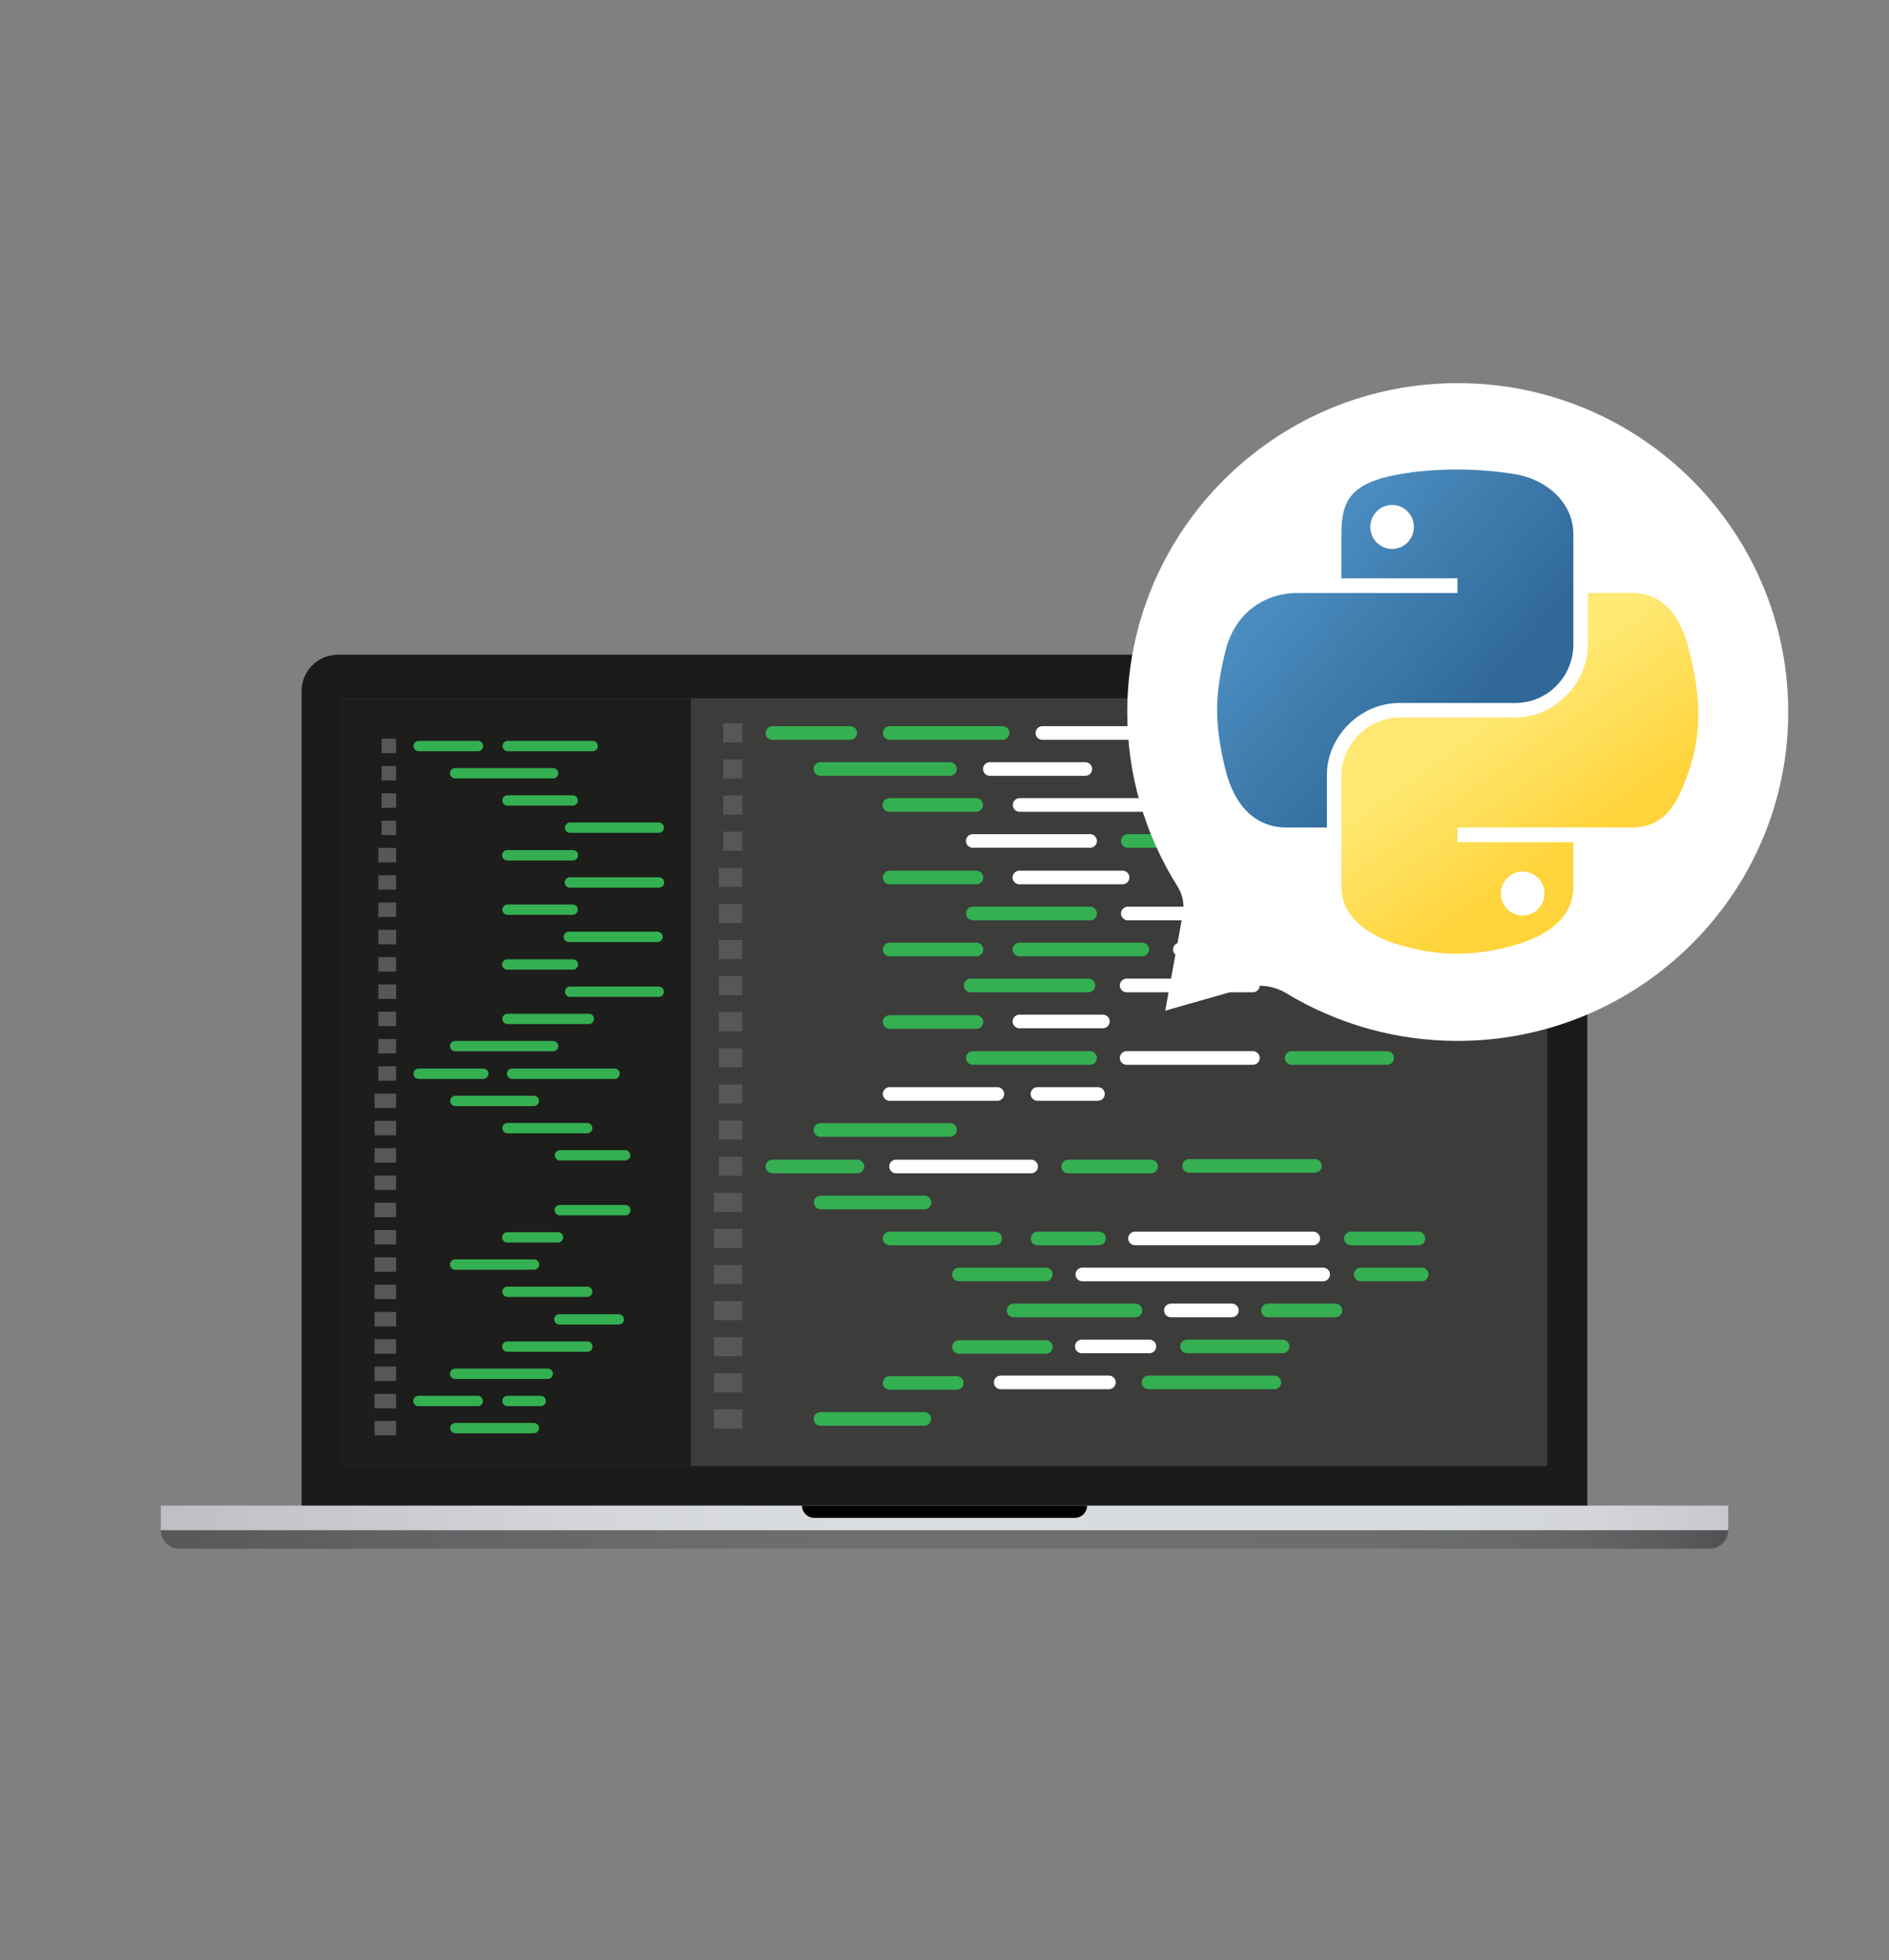 <?xml version="1.0" encoding="UTF-8"?> <svg xmlns="http://www.w3.org/2000/svg" width="212" height="220" viewBox="0 0 212 220" fill="none"><rect x="0" y="0" width="212" height="220" fill="#808080" stroke="none"/> <path d="M191.857 173.822H20.142C19.584 173.822 19.049 173.602 18.655 173.209C18.261 172.817 18.039 172.285 18.039 171.729H193.956C193.956 172.284 193.735 172.816 193.342 173.208C192.948 173.601 192.414 173.821 191.857 173.822V173.822Z" fill="url(#paint0_linear)"></path> <g style="mix-blend-mode:soft-light" opacity="0.5"> <path d="M191.857 173.822H20.142C19.584 173.822 19.049 173.602 18.655 173.209C18.261 172.817 18.039 172.285 18.039 171.729H193.956C193.956 172.284 193.735 172.816 193.342 173.208C192.948 173.601 192.414 173.821 191.857 173.822V173.822Z" fill="black"></path> </g> <path d="M37.934 73.478H174.065C175.147 73.478 176.185 73.906 176.951 74.667C177.716 75.429 178.146 76.462 178.146 77.54V169.45H33.852V77.541C33.852 77.007 33.958 76.479 34.163 75.986C34.368 75.493 34.669 75.045 35.048 74.668C35.427 74.29 35.877 73.991 36.372 73.787C36.867 73.583 37.398 73.478 37.934 73.478Z" fill="#1A1A1A"></path> <path d="M173.634 78.399H38.365V164.53H173.634V78.399Z" fill="#37393C"></path> <path d="M193.956 168.973H18.044V171.733H193.956V168.973Z" fill="url(#paint1_linear)"></path> <g style="mix-blend-mode:soft-light"> <path d="M120.615 170.353H91.385C91.018 170.352 90.666 170.206 90.407 169.947C90.148 169.688 90.002 169.338 90.002 168.973H122.006C122.006 169.154 121.97 169.334 121.9 169.502C121.83 169.67 121.728 169.822 121.599 169.95C121.469 170.078 121.316 170.18 121.147 170.249C120.978 170.318 120.798 170.353 120.615 170.353V170.353Z" fill="black"></path> </g> <path d="M173.634 78.399H38.365V164.53H173.634V78.399Z" fill="#3C3C3B"></path> <path d="M77.532 78.399H38.365V164.53H77.532V78.399Z" fill="#1D1D1B"></path> <path d="M44.455 95.162H42.456V96.781H44.455V95.162Z" fill="#575756"></path> <path d="M44.454 92.099H42.827V93.718H44.454V92.099Z" fill="#575756"></path> <path d="M44.454 89.036H42.827V90.655H44.454V89.036Z" fill="#575756"></path> <path d="M44.454 85.972H42.827V87.591H44.454V85.972Z" fill="#575756"></path> <path d="M44.454 82.908H42.827V84.527H44.454V82.908Z" fill="#575756"></path> <path d="M44.455 98.227H42.456V99.846H44.455V98.227Z" fill="#575756"></path> <path d="M44.455 101.29H42.456V102.909H44.455V101.29Z" fill="#575756"></path> <path d="M44.455 104.353H42.456V105.972H44.455V104.353Z" fill="#575756"></path> <path d="M44.455 107.417H42.456V109.036H44.455V107.417Z" fill="#575756"></path> <path d="M44.455 122.735H42.038V124.355H44.455V122.735Z" fill="#575756"></path> <path d="M44.455 125.799H42.038V127.418H44.455V125.799Z" fill="#575756"></path> <path d="M44.455 128.862H42.038V130.482H44.455V128.862Z" fill="#575756"></path> <path d="M44.455 131.926H42.038V133.545H44.455V131.926Z" fill="#575756"></path> <path d="M44.455 134.989H42.038V136.608H44.455V134.989Z" fill="#575756"></path> <path d="M44.455 138.053H42.038V139.672H44.455V138.053Z" fill="#575756"></path> <path d="M44.455 141.117H42.038V142.736H44.455V141.117Z" fill="#575756"></path> <path d="M44.455 144.18H42.038V145.799H44.455V144.18Z" fill="#575756"></path> <path d="M44.455 147.243H42.038V148.862H44.455V147.243Z" fill="#575756"></path> <path d="M44.455 150.308H42.038V151.927H44.455V150.308Z" fill="#575756"></path> <path d="M44.455 153.371H42.038V154.99H44.455V153.371Z" fill="#575756"></path> <path d="M44.455 156.435H42.038V158.054H44.455V156.435Z" fill="#575756"></path> <path d="M44.455 159.475H42.038V161.094H44.455V159.475Z" fill="#575756"></path> <path d="M44.455 110.48H42.456V112.1H44.455V110.48Z" fill="#575756"></path> <path d="M44.455 113.544H42.456V115.163H44.455V113.544Z" fill="#575756"></path> <path d="M44.455 119.672H42.456V121.291H44.455V119.672Z" fill="#575756"></path> <path d="M44.455 116.608H42.456V118.228H44.455V116.608Z" fill="#575756"></path> <path d="M53.636 84.311H46.989C46.834 84.311 46.685 84.249 46.575 84.14C46.466 84.031 46.404 83.883 46.404 83.729C46.404 83.575 46.466 83.427 46.575 83.318C46.685 83.209 46.834 83.147 46.989 83.147H53.636C53.791 83.147 53.94 83.209 54.049 83.318C54.159 83.427 54.22 83.575 54.22 83.729C54.22 83.883 54.159 84.031 54.049 84.14C53.94 84.249 53.791 84.311 53.636 84.311V84.311Z" fill="#34AF51"></path> <path d="M53.635 157.815H46.987C46.909 157.818 46.83 157.806 46.756 157.778C46.682 157.751 46.615 157.708 46.558 157.654C46.501 157.6 46.456 157.535 46.425 157.462C46.394 157.39 46.378 157.312 46.378 157.234C46.378 157.155 46.394 157.078 46.425 157.006C46.456 156.933 46.501 156.868 46.558 156.814C46.615 156.76 46.682 156.717 46.756 156.69C46.83 156.662 46.909 156.649 46.987 156.653H53.635C53.785 156.659 53.927 156.723 54.031 156.832C54.135 156.94 54.194 157.084 54.194 157.234C54.194 157.384 54.135 157.528 54.031 157.636C53.927 157.744 53.785 157.808 53.635 157.815V157.815Z" fill="#34AF51"></path> <path d="M54.239 121.086H46.987C46.833 121.086 46.684 121.025 46.574 120.916C46.465 120.807 46.403 120.659 46.403 120.504C46.403 120.35 46.465 120.202 46.574 120.093C46.684 119.984 46.833 119.923 46.987 119.923H54.239C54.394 119.923 54.542 119.984 54.652 120.093C54.762 120.202 54.823 120.35 54.823 120.504C54.823 120.659 54.762 120.807 54.652 120.916C54.542 121.025 54.394 121.086 54.239 121.086V121.086Z" fill="#34AF51"></path> <path d="M66.509 84.311H56.98C56.825 84.311 56.677 84.249 56.567 84.14C56.458 84.031 56.396 83.883 56.396 83.729C56.396 83.575 56.458 83.427 56.567 83.318C56.677 83.209 56.825 83.147 56.98 83.147H66.509C66.664 83.147 66.813 83.209 66.923 83.318C67.032 83.427 67.094 83.575 67.094 83.729C67.094 83.883 67.032 84.031 66.923 84.14C66.813 84.249 66.664 84.311 66.509 84.311V84.311Z" fill="#34AF51"></path> <path d="M62.047 87.363H51.108C51.029 87.366 50.95 87.354 50.877 87.326C50.803 87.298 50.735 87.256 50.678 87.202C50.621 87.148 50.576 87.082 50.545 87.01C50.514 86.938 50.498 86.86 50.498 86.782C50.498 86.703 50.514 86.626 50.545 86.553C50.576 86.481 50.621 86.416 50.678 86.362C50.735 86.307 50.803 86.265 50.877 86.237C50.95 86.21 51.029 86.197 51.108 86.201H62.047C62.126 86.197 62.205 86.21 62.278 86.237C62.352 86.265 62.42 86.307 62.477 86.362C62.534 86.416 62.579 86.481 62.61 86.553C62.641 86.626 62.657 86.703 62.657 86.782C62.657 86.86 62.641 86.938 62.61 87.01C62.579 87.082 62.534 87.148 62.477 87.202C62.42 87.256 62.352 87.298 62.278 87.326C62.205 87.354 62.126 87.366 62.047 87.363Z" fill="#34AF51"></path> <path d="M62.047 117.986H51.108C51.029 117.989 50.95 117.977 50.877 117.949C50.803 117.921 50.735 117.879 50.678 117.825C50.621 117.771 50.576 117.705 50.545 117.633C50.514 117.561 50.498 117.483 50.498 117.405C50.498 117.326 50.514 117.249 50.545 117.176C50.576 117.104 50.621 117.039 50.678 116.985C50.735 116.93 50.803 116.888 50.877 116.861C50.95 116.833 51.029 116.82 51.108 116.824H62.047C62.126 116.82 62.205 116.833 62.278 116.861C62.352 116.888 62.42 116.93 62.477 116.985C62.534 117.039 62.579 117.104 62.61 117.176C62.641 117.249 62.657 117.326 62.657 117.405C62.657 117.483 62.641 117.561 62.61 117.633C62.579 117.705 62.534 117.771 62.477 117.825C62.42 117.879 62.352 117.921 62.278 117.949C62.205 117.977 62.126 117.989 62.047 117.986Z" fill="#34AF51"></path> <path d="M59.909 124.139H51.108C50.953 124.139 50.804 124.077 50.695 123.968C50.585 123.859 50.524 123.711 50.524 123.557C50.524 123.403 50.585 123.255 50.695 123.146C50.804 123.037 50.953 122.976 51.108 122.976H59.909C59.986 122.976 60.062 122.991 60.132 123.02C60.203 123.049 60.268 123.092 60.322 123.146C60.376 123.2 60.419 123.264 60.449 123.335C60.478 123.405 60.493 123.481 60.493 123.557C60.493 123.634 60.478 123.709 60.449 123.78C60.419 123.85 60.376 123.914 60.322 123.968C60.268 124.022 60.203 124.065 60.132 124.094C60.062 124.124 59.986 124.139 59.909 124.139V124.139Z" fill="#34AF51"></path> <path d="M59.909 142.502H51.108C51.029 142.506 50.95 142.493 50.877 142.466C50.803 142.438 50.735 142.396 50.678 142.342C50.621 142.287 50.576 142.222 50.545 142.15C50.514 142.078 50.498 142 50.498 141.921C50.498 141.843 50.514 141.765 50.545 141.693C50.576 141.621 50.621 141.556 50.678 141.501C50.735 141.447 50.803 141.405 50.877 141.377C50.95 141.349 51.029 141.337 51.108 141.34H59.909C59.988 141.337 60.066 141.349 60.14 141.377C60.214 141.405 60.281 141.447 60.338 141.501C60.395 141.556 60.441 141.621 60.472 141.693C60.503 141.765 60.519 141.843 60.519 141.921C60.519 142 60.503 142.078 60.472 142.15C60.441 142.222 60.395 142.287 60.338 142.342C60.281 142.396 60.214 142.438 60.14 142.466C60.066 142.493 59.988 142.506 59.909 142.502V142.502Z" fill="#34AF51"></path> <path d="M61.448 154.761H51.108C51.029 154.765 50.95 154.752 50.877 154.725C50.803 154.697 50.735 154.655 50.678 154.6C50.621 154.546 50.576 154.481 50.545 154.409C50.514 154.336 50.498 154.259 50.498 154.18C50.498 154.102 50.514 154.024 50.545 153.952C50.576 153.88 50.621 153.814 50.678 153.76C50.735 153.706 50.803 153.664 50.877 153.636C50.95 153.608 51.029 153.596 51.108 153.599H61.448C61.527 153.596 61.606 153.608 61.68 153.636C61.753 153.664 61.821 153.706 61.878 153.76C61.935 153.814 61.98 153.88 62.011 153.952C62.042 154.024 62.058 154.102 62.058 154.18C62.058 154.259 62.042 154.336 62.011 154.409C61.98 154.481 61.935 154.546 61.878 154.6C61.821 154.655 61.753 154.697 61.68 154.725C61.606 154.752 61.527 154.765 61.448 154.761Z" fill="#34AF51"></path> <path d="M69.438 148.656H62.776C62.621 148.656 62.473 148.595 62.363 148.486C62.254 148.377 62.192 148.229 62.192 148.075C62.192 147.921 62.254 147.773 62.363 147.664C62.473 147.554 62.621 147.493 62.776 147.493H69.44C69.595 147.493 69.744 147.554 69.853 147.664C69.963 147.773 70.025 147.921 70.025 148.075C70.025 148.229 69.963 148.377 69.853 148.486C69.744 148.595 69.595 148.656 69.44 148.656H69.438Z" fill="#34AF51"></path> <path d="M60.653 157.815H56.934C56.783 157.808 56.641 157.744 56.537 157.636C56.433 157.528 56.375 157.384 56.375 157.234C56.375 157.084 56.433 156.94 56.537 156.832C56.641 156.723 56.783 156.659 56.934 156.653H60.653C60.731 156.649 60.81 156.662 60.884 156.69C60.958 156.717 61.025 156.76 61.082 156.814C61.139 156.868 61.184 156.933 61.215 157.006C61.246 157.078 61.262 157.155 61.262 157.234C61.262 157.312 61.246 157.39 61.215 157.462C61.184 157.535 61.139 157.6 61.082 157.654C61.025 157.708 60.958 157.751 60.884 157.778C60.81 157.806 60.731 157.818 60.653 157.815V157.815Z" fill="#34AF51"></path> <path d="M73.929 93.47H63.983C63.828 93.47 63.679 93.409 63.569 93.299C63.46 93.19 63.398 93.043 63.398 92.888C63.398 92.734 63.46 92.586 63.569 92.477C63.679 92.368 63.828 92.307 63.983 92.307H73.929C74.084 92.307 74.233 92.368 74.342 92.477C74.452 92.586 74.513 92.734 74.513 92.888C74.513 93.043 74.452 93.19 74.342 93.299C74.233 93.409 74.084 93.47 73.929 93.47V93.47Z" fill="#34AF51"></path> <path d="M73.929 99.622H63.983C63.904 99.625 63.825 99.612 63.751 99.585C63.678 99.557 63.61 99.515 63.553 99.461C63.496 99.406 63.451 99.341 63.42 99.269C63.389 99.197 63.373 99.119 63.373 99.041C63.373 98.962 63.389 98.884 63.42 98.812C63.451 98.74 63.496 98.675 63.553 98.621C63.61 98.566 63.678 98.524 63.751 98.496C63.825 98.469 63.904 98.456 63.983 98.46H73.929C74.008 98.456 74.087 98.469 74.16 98.496C74.234 98.524 74.302 98.566 74.359 98.621C74.416 98.675 74.461 98.74 74.492 98.812C74.523 98.884 74.539 98.962 74.539 99.041C74.539 99.119 74.523 99.197 74.492 99.269C74.461 99.341 74.416 99.406 74.359 99.461C74.302 99.515 74.234 99.557 74.16 99.585C74.087 99.612 74.008 99.625 73.929 99.622Z" fill="#34AF51"></path> <path d="M73.79 105.728H63.843C63.688 105.728 63.54 105.666 63.43 105.557C63.321 105.448 63.259 105.3 63.259 105.146C63.259 104.992 63.321 104.844 63.43 104.735C63.54 104.626 63.688 104.564 63.843 104.564H73.79C73.945 104.564 74.093 104.626 74.203 104.735C74.312 104.844 74.374 104.992 74.374 105.146C74.374 105.3 74.312 105.448 74.203 105.557C74.093 105.666 73.945 105.728 73.79 105.728V105.728Z" fill="#34AF51"></path> <path d="M73.929 111.881H63.983C63.828 111.881 63.679 111.82 63.569 111.711C63.46 111.602 63.398 111.454 63.398 111.299C63.398 111.145 63.46 110.997 63.569 110.888C63.679 110.779 63.828 110.718 63.983 110.718H73.929C74.084 110.718 74.233 110.779 74.342 110.888C74.452 110.997 74.513 111.145 74.513 111.299C74.513 111.454 74.452 111.602 74.342 111.711C74.233 111.82 74.084 111.881 73.929 111.881Z" fill="#34AF51"></path> <path d="M64.295 90.416H56.934C56.783 90.409 56.641 90.345 56.537 90.237C56.433 90.129 56.375 89.985 56.375 89.835C56.375 89.685 56.433 89.541 56.537 89.433C56.641 89.325 56.783 89.26 56.934 89.254H64.295C64.445 89.26 64.587 89.325 64.692 89.433C64.796 89.541 64.854 89.685 64.854 89.835C64.854 89.985 64.796 90.129 64.692 90.237C64.587 90.345 64.445 90.409 64.295 90.416V90.416Z" fill="#34AF51"></path> <path d="M64.295 96.569H56.934C56.779 96.569 56.63 96.508 56.521 96.399C56.411 96.29 56.349 96.142 56.349 95.988C56.349 95.834 56.411 95.686 56.521 95.577C56.63 95.468 56.779 95.406 56.934 95.406H64.295C64.45 95.406 64.599 95.468 64.708 95.577C64.818 95.686 64.879 95.834 64.879 95.988C64.879 96.142 64.818 96.29 64.708 96.399C64.599 96.508 64.45 96.569 64.295 96.569V96.569Z" fill="#34AF51"></path> <path d="M64.295 102.675H56.934C56.783 102.668 56.641 102.604 56.537 102.496C56.433 102.388 56.375 102.244 56.375 102.094C56.375 101.944 56.433 101.8 56.537 101.692C56.641 101.583 56.783 101.519 56.934 101.513H64.295C64.445 101.519 64.587 101.583 64.692 101.692C64.796 101.8 64.854 101.944 64.854 102.094C64.854 102.244 64.796 102.388 64.692 102.496C64.587 102.604 64.445 102.668 64.295 102.675Z" fill="#34AF51"></path> <path d="M64.295 108.827H56.934C56.779 108.827 56.63 108.766 56.521 108.657C56.411 108.548 56.349 108.4 56.349 108.246C56.349 108.091 56.411 107.943 56.521 107.834C56.63 107.725 56.779 107.664 56.934 107.664H64.295C64.45 107.664 64.599 107.725 64.708 107.834C64.818 107.943 64.879 108.091 64.879 108.246C64.879 108.4 64.818 108.548 64.708 108.657C64.599 108.766 64.45 108.827 64.295 108.827Z" fill="#34AF51"></path> <path d="M65.922 127.191H56.934C56.783 127.185 56.641 127.121 56.537 127.013C56.433 126.904 56.375 126.76 56.375 126.61C56.375 126.46 56.433 126.316 56.537 126.208C56.641 126.1 56.783 126.036 56.934 126.029H65.922C66.072 126.036 66.214 126.1 66.319 126.208C66.423 126.316 66.481 126.46 66.481 126.61C66.481 126.76 66.423 126.904 66.319 127.013C66.214 127.121 66.072 127.185 65.922 127.191V127.191Z" fill="#34AF51"></path> <path d="M65.922 145.557H56.934C56.783 145.55 56.641 145.486 56.537 145.378C56.433 145.27 56.375 145.125 56.375 144.976C56.375 144.826 56.433 144.682 56.537 144.573C56.641 144.465 56.783 144.401 56.934 144.395H65.922C66.072 144.401 66.214 144.465 66.319 144.573C66.423 144.682 66.481 144.826 66.481 144.976C66.481 145.125 66.423 145.27 66.319 145.378C66.214 145.486 66.072 145.55 65.922 145.557Z" fill="#34AF51"></path> <path d="M59.909 160.858H51.108C50.953 160.858 50.804 160.797 50.695 160.688C50.585 160.579 50.524 160.431 50.524 160.277C50.524 160.123 50.585 159.975 50.695 159.866C50.804 159.757 50.953 159.695 51.108 159.695H59.909C60.064 159.695 60.212 159.757 60.322 159.866C60.432 159.975 60.493 160.123 60.493 160.277C60.493 160.431 60.432 160.579 60.322 160.688C60.212 160.797 60.064 160.858 59.909 160.858V160.858Z" fill="#34AF51"></path> <path d="M65.922 151.709H56.934C56.779 151.709 56.63 151.648 56.521 151.539C56.411 151.43 56.349 151.282 56.349 151.127C56.349 150.973 56.411 150.825 56.521 150.716C56.63 150.607 56.779 150.546 56.934 150.546H65.922C66.077 150.546 66.225 150.607 66.335 150.716C66.445 150.825 66.506 150.973 66.506 151.127C66.506 151.282 66.445 151.43 66.335 151.539C66.225 151.648 66.077 151.709 65.922 151.709V151.709Z" fill="#34AF51"></path> <path d="M62.621 139.451H56.934C56.779 139.451 56.63 139.39 56.521 139.281C56.411 139.172 56.349 139.024 56.349 138.87C56.349 138.715 56.411 138.567 56.521 138.458C56.63 138.349 56.779 138.288 56.934 138.288H62.621C62.776 138.288 62.925 138.349 63.035 138.458C63.144 138.567 63.206 138.715 63.206 138.87C63.206 139.024 63.144 139.172 63.035 139.281C62.925 139.39 62.776 139.451 62.621 139.451V139.451Z" fill="#34AF51"></path> <path d="M70.182 130.244H62.821C62.67 130.238 62.528 130.174 62.424 130.065C62.32 129.957 62.262 129.813 62.262 129.663C62.262 129.513 62.32 129.369 62.424 129.261C62.528 129.153 62.67 129.089 62.821 129.082H70.182C70.332 129.089 70.474 129.153 70.578 129.261C70.683 129.369 70.741 129.513 70.741 129.663C70.741 129.813 70.683 129.957 70.578 130.065C70.474 130.174 70.332 130.238 70.182 130.244Z" fill="#34AF51"></path> <path d="M70.182 136.398H62.821C62.666 136.398 62.517 136.336 62.407 136.227C62.298 136.118 62.236 135.97 62.236 135.816C62.236 135.662 62.298 135.514 62.407 135.405C62.517 135.296 62.666 135.234 62.821 135.234H70.182C70.337 135.234 70.485 135.296 70.595 135.405C70.704 135.514 70.766 135.662 70.766 135.816C70.766 135.97 70.704 136.118 70.595 136.227C70.485 136.336 70.337 136.398 70.182 136.398V136.398Z" fill="#34AF51"></path> <path d="M66.108 114.933H56.934C56.783 114.926 56.641 114.862 56.537 114.754C56.433 114.645 56.375 114.501 56.375 114.352C56.375 114.202 56.433 114.058 56.537 113.949C56.641 113.841 56.783 113.777 56.934 113.771H66.108C66.258 113.777 66.4 113.841 66.504 113.949C66.609 114.058 66.667 114.202 66.667 114.352C66.667 114.501 66.609 114.645 66.504 114.754C66.4 114.862 66.258 114.926 66.108 114.933V114.933Z" fill="#34AF51"></path> <path d="M68.974 121.086H57.476C57.321 121.086 57.172 121.025 57.063 120.916C56.953 120.807 56.892 120.659 56.892 120.504C56.892 120.35 56.953 120.202 57.063 120.093C57.172 119.984 57.321 119.923 57.476 119.923H68.974C69.129 119.923 69.278 119.984 69.387 120.093C69.497 120.202 69.559 120.35 69.559 120.504C69.559 120.659 69.497 120.807 69.387 120.916C69.278 121.025 69.129 121.086 68.974 121.086Z" fill="#34AF51"></path> <path d="M83.311 97.392H80.667V99.533H83.311V97.392Z" fill="#575756"></path> <path d="M83.311 93.338H81.159V95.479H83.311V93.338Z" fill="#575756"></path> <path d="M83.311 89.285H81.159V91.426H83.311V89.285Z" fill="#575756"></path> <path d="M83.311 85.233H81.159V87.375H83.311V85.233Z" fill="#575756"></path> <path d="M83.311 81.181H81.159V83.322H83.311V81.181Z" fill="#575756"></path> <path d="M83.311 101.443H80.667V103.585H83.311V101.443Z" fill="#575756"></path> <path d="M83.311 105.496H80.667V107.637H83.311V105.496Z" fill="#575756"></path> <path d="M83.311 109.549H80.667V111.69H83.311V109.549Z" fill="#575756"></path> <path d="M83.311 113.602H80.667V115.743H83.311V113.602Z" fill="#575756"></path> <path d="M83.311 133.865H80.114V136.007H83.311V133.865Z" fill="#575756"></path> <path d="M83.311 137.918H80.114V140.059H83.311V137.918Z" fill="#575756"></path> <path d="M83.311 141.971H80.114V144.112H83.311V141.971Z" fill="#575756"></path> <path d="M83.311 146.023H80.114V148.165H83.311V146.023Z" fill="#575756"></path> <path d="M83.311 150.076H80.114V152.217H83.311V150.076Z" fill="#575756"></path> <path d="M83.311 154.129H80.114V156.27H83.311V154.129Z" fill="#575756"></path> <path d="M83.311 158.182H80.114V160.323H83.311V158.182Z" fill="#575756"></path> <path d="M83.311 117.654H80.667V119.796H83.311V117.654Z" fill="#575756"></path> <path d="M83.311 121.707H80.667V123.848H83.311V121.707Z" fill="#575756"></path> <path d="M83.311 129.812H80.667V131.954H83.311V129.812Z" fill="#575756"></path> <path d="M83.311 125.76H80.667V127.901H83.311V125.76Z" fill="#575756"></path> <path d="M95.455 83.032H86.662C86.463 83.024 86.275 82.941 86.137 82.798C85.999 82.655 85.922 82.465 85.922 82.267C85.922 82.069 85.999 81.879 86.137 81.736C86.275 81.593 86.463 81.51 86.662 81.502H95.455C95.654 81.51 95.842 81.593 95.98 81.736C96.118 81.879 96.195 82.069 96.195 82.267C96.195 82.465 96.118 82.655 95.98 82.798C95.842 82.941 95.654 83.024 95.455 83.032V83.032Z" fill="#34AF51"></path> <path d="M96.254 131.68H86.662C86.463 131.673 86.275 131.589 86.137 131.446C85.999 131.304 85.922 131.113 85.922 130.915C85.922 130.717 85.999 130.527 86.137 130.384C86.275 130.242 86.463 130.158 86.662 130.15H96.254C96.453 130.158 96.641 130.242 96.779 130.384C96.917 130.527 96.995 130.717 96.995 130.915C96.995 131.113 96.917 131.304 96.779 131.446C96.641 131.589 96.453 131.673 96.254 131.68V131.68Z" fill="#34AF51"></path> <path d="M112.486 83.031H99.882C99.779 83.034 99.676 83.017 99.579 82.981C99.483 82.944 99.394 82.888 99.32 82.817C99.245 82.746 99.186 82.66 99.145 82.565C99.105 82.47 99.084 82.368 99.084 82.266C99.084 82.163 99.105 82.061 99.145 81.966C99.186 81.871 99.245 81.785 99.32 81.714C99.394 81.643 99.483 81.587 99.579 81.55C99.676 81.513 99.779 81.497 99.882 81.501H112.486C112.59 81.497 112.693 81.513 112.789 81.55C112.886 81.587 112.974 81.643 113.049 81.714C113.123 81.785 113.183 81.871 113.223 81.966C113.264 82.061 113.284 82.163 113.284 82.266C113.284 82.368 113.264 82.47 113.223 82.565C113.183 82.66 113.123 82.746 113.049 82.817C112.974 82.888 112.886 82.944 112.789 82.981C112.693 83.017 112.59 83.034 112.486 83.031V83.031Z" fill="#34AF51"></path> <path d="M106.584 87.07H92.113C92.01 87.073 91.906 87.057 91.81 87.02C91.713 86.983 91.625 86.927 91.55 86.856C91.476 86.785 91.416 86.699 91.376 86.604C91.335 86.51 91.315 86.408 91.315 86.305C91.315 86.202 91.335 86.1 91.376 86.005C91.416 85.91 91.476 85.825 91.55 85.753C91.625 85.682 91.713 85.626 91.81 85.589C91.906 85.553 92.01 85.536 92.113 85.54H106.584C106.687 85.536 106.79 85.553 106.887 85.589C106.984 85.626 107.072 85.682 107.146 85.753C107.221 85.825 107.28 85.91 107.321 86.005C107.361 86.1 107.382 86.202 107.382 86.305C107.382 86.408 107.361 86.51 107.321 86.604C107.28 86.699 107.221 86.785 107.146 86.856C107.072 86.927 106.984 86.983 106.887 87.02C106.79 87.057 106.687 87.073 106.584 87.07V87.07Z" fill="#34AF51"></path> <path d="M106.584 127.58H92.113C92.01 127.584 91.906 127.567 91.81 127.531C91.713 127.494 91.625 127.438 91.55 127.367C91.476 127.295 91.416 127.21 91.376 127.115C91.335 127.02 91.315 126.918 91.315 126.815C91.315 126.712 91.335 126.61 91.376 126.516C91.416 126.421 91.476 126.335 91.55 126.264C91.625 126.192 91.713 126.137 91.81 126.1C91.906 126.063 92.01 126.046 92.113 126.05H106.584C106.687 126.046 106.79 126.063 106.887 126.1C106.984 126.137 107.072 126.192 107.146 126.264C107.221 126.335 107.28 126.421 107.321 126.516C107.361 126.61 107.382 126.712 107.382 126.815C107.382 126.918 107.361 127.02 107.321 127.115C107.28 127.21 107.221 127.295 107.146 127.367C107.072 127.438 106.984 127.494 106.887 127.531C106.79 127.567 106.687 127.584 106.584 127.58V127.58Z" fill="#34AF51"></path> <path d="M103.756 135.717H92.113C91.909 135.717 91.714 135.637 91.57 135.493C91.426 135.35 91.345 135.156 91.345 134.953C91.345 134.75 91.426 134.556 91.57 134.412C91.714 134.269 91.909 134.188 92.113 134.188H103.756C103.96 134.188 104.155 134.269 104.299 134.412C104.443 134.556 104.524 134.75 104.524 134.953C104.524 135.156 104.443 135.35 104.299 135.493C104.155 135.637 103.96 135.717 103.756 135.717V135.717Z" fill="#34AF51"></path> <path d="M103.756 160.012H92.113C92.01 160.016 91.906 159.999 91.81 159.962C91.713 159.926 91.625 159.87 91.55 159.798C91.476 159.727 91.416 159.641 91.376 159.547C91.335 159.452 91.315 159.35 91.315 159.247C91.315 159.144 91.335 159.042 91.376 158.947C91.416 158.853 91.476 158.767 91.55 158.695C91.625 158.624 91.713 158.568 91.81 158.532C91.906 158.495 92.01 158.478 92.113 158.482H103.756C103.955 158.49 104.143 158.573 104.281 158.716C104.419 158.859 104.496 159.049 104.496 159.247C104.496 159.445 104.419 159.635 104.281 159.778C104.143 159.921 103.955 160.004 103.756 160.012V160.012Z" fill="#34AF51"></path> <path d="M121.833 87.07H111.122C111.018 87.073 110.915 87.057 110.818 87.02C110.722 86.983 110.633 86.927 110.559 86.856C110.484 86.785 110.425 86.699 110.385 86.604C110.344 86.51 110.323 86.408 110.323 86.305C110.323 86.202 110.344 86.1 110.385 86.005C110.425 85.91 110.484 85.825 110.559 85.753C110.633 85.682 110.722 85.626 110.818 85.589C110.915 85.553 111.018 85.536 111.122 85.54H121.833C122.031 85.547 122.22 85.631 122.358 85.774C122.496 85.916 122.573 86.107 122.573 86.305C122.573 86.503 122.496 86.693 122.358 86.836C122.22 86.978 122.031 87.062 121.833 87.07V87.07Z" fill="white"></path> <path d="M159.216 103.286H148.504C148.305 103.278 148.117 103.194 147.979 103.052C147.841 102.909 147.764 102.719 147.764 102.521C147.764 102.323 147.841 102.133 147.979 101.99C148.117 101.847 148.305 101.763 148.504 101.756H159.216C159.415 101.763 159.603 101.847 159.741 101.99C159.879 102.133 159.956 102.323 159.956 102.521C159.956 102.719 159.879 102.909 159.741 103.052C159.603 103.194 159.415 103.278 159.216 103.286V103.286Z" fill="#34AF51"></path> <path d="M155.649 119.501H144.938C144.739 119.494 144.551 119.41 144.413 119.267C144.275 119.125 144.198 118.934 144.198 118.736C144.198 118.538 144.275 118.348 144.413 118.205C144.551 118.063 144.739 117.979 144.938 117.971H155.649C155.753 117.967 155.856 117.984 155.953 118.021C156.049 118.058 156.138 118.113 156.212 118.185C156.287 118.256 156.346 118.342 156.386 118.437C156.427 118.531 156.448 118.633 156.448 118.736C156.448 118.839 156.427 118.941 156.386 119.036C156.346 119.131 156.287 119.216 156.212 119.288C156.138 119.359 156.049 119.415 155.953 119.452C155.856 119.488 155.753 119.505 155.649 119.501V119.501Z" fill="#34AF51"></path> <path d="M143.968 151.873H133.257C133.153 151.877 133.05 151.86 132.953 151.824C132.857 151.787 132.768 151.731 132.694 151.66C132.619 151.588 132.56 151.503 132.52 151.408C132.479 151.313 132.458 151.211 132.458 151.108C132.458 151.005 132.479 150.903 132.52 150.809C132.56 150.714 132.619 150.628 132.694 150.557C132.768 150.485 132.857 150.43 132.953 150.393C133.05 150.356 133.153 150.339 133.257 150.343H143.968C144.166 150.351 144.355 150.435 144.493 150.577C144.631 150.72 144.708 150.91 144.708 151.108C144.708 151.306 144.631 151.497 144.493 151.639C144.355 151.782 144.166 151.866 143.968 151.873V151.873Z" fill="#34AF51"></path> <path d="M140.77 83.031H135.408C135.209 83.023 135.021 82.939 134.883 82.797C134.745 82.654 134.668 82.464 134.668 82.266C134.668 82.068 134.745 81.878 134.883 81.735C135.021 81.592 135.209 81.508 135.408 81.501H140.77C140.969 81.508 141.157 81.592 141.295 81.735C141.433 81.878 141.51 82.068 141.51 82.266C141.51 82.464 141.433 82.654 141.295 82.797C141.157 82.939 140.969 83.023 140.77 83.031V83.031Z" fill="#34AF51"></path> <path d="M147.222 107.325H140.384C140.185 107.318 139.997 107.234 139.859 107.091C139.721 106.949 139.644 106.758 139.644 106.56C139.644 106.362 139.721 106.172 139.859 106.03C139.997 105.887 140.185 105.803 140.384 105.795H147.222C147.325 105.792 147.428 105.808 147.525 105.845C147.621 105.882 147.71 105.938 147.784 106.009C147.859 106.08 147.918 106.166 147.959 106.261C147.999 106.356 148.02 106.457 148.02 106.56C148.02 106.663 147.999 106.765 147.959 106.86C147.918 106.955 147.859 107.041 147.784 107.112C147.71 107.183 147.621 107.239 147.525 107.276C147.428 107.312 147.325 107.329 147.222 107.325V107.325Z" fill="#34AF51"></path> <path d="M123.247 123.541H116.408C116.21 123.533 116.021 123.449 115.884 123.307C115.746 123.164 115.668 122.974 115.668 122.776C115.668 122.578 115.746 122.387 115.884 122.245C116.021 122.102 116.21 122.018 116.408 122.011H123.247C123.446 122.018 123.634 122.102 123.772 122.245C123.91 122.387 123.987 122.578 123.987 122.776C123.987 122.974 123.91 123.164 123.772 123.307C123.634 123.449 123.446 123.533 123.247 123.541V123.541Z" fill="white"></path> <path d="M123.308 139.757H116.47C116.367 139.761 116.264 139.744 116.167 139.707C116.071 139.671 115.982 139.615 115.908 139.544C115.833 139.472 115.774 139.387 115.733 139.292C115.693 139.197 115.672 139.095 115.672 138.992C115.672 138.889 115.693 138.787 115.733 138.692C115.774 138.598 115.833 138.512 115.908 138.441C115.982 138.369 116.071 138.313 116.167 138.277C116.264 138.24 116.367 138.223 116.47 138.227H123.308C123.411 138.223 123.515 138.24 123.611 138.277C123.708 138.313 123.796 138.369 123.871 138.441C123.945 138.512 124.004 138.598 124.045 138.692C124.085 138.787 124.106 138.889 124.106 138.992C124.106 139.095 124.085 139.197 124.045 139.292C124.004 139.387 123.945 139.472 123.871 139.544C123.796 139.615 123.708 139.671 123.611 139.707C123.515 139.744 123.411 139.761 123.308 139.757V139.757Z" fill="#34AF51"></path> <path d="M159.523 143.796H152.686C152.487 143.789 152.299 143.705 152.161 143.562C152.023 143.419 151.946 143.229 151.946 143.031C151.946 142.833 152.023 142.643 152.161 142.5C152.299 142.358 152.487 142.274 152.686 142.266H159.523C159.626 142.262 159.73 142.279 159.826 142.316C159.923 142.353 160.011 142.408 160.086 142.48C160.16 142.551 160.22 142.637 160.26 142.732C160.301 142.826 160.321 142.928 160.321 143.031C160.321 143.134 160.301 143.236 160.26 143.331C160.22 143.426 160.16 143.511 160.086 143.583C160.011 143.654 159.923 143.71 159.826 143.746C159.73 143.783 159.626 143.8 159.523 143.796V143.796Z" fill="#34AF51"></path> <path d="M138.249 147.834H131.412C131.208 147.834 131.012 147.753 130.868 147.61C130.724 147.466 130.643 147.272 130.643 147.069C130.643 146.866 130.724 146.672 130.868 146.529C131.012 146.385 131.208 146.305 131.412 146.305H138.249C138.453 146.305 138.648 146.385 138.792 146.529C138.936 146.672 139.017 146.866 139.017 147.069C139.017 147.272 138.936 147.466 138.792 147.61C138.648 147.753 138.453 147.834 138.249 147.834V147.834Z" fill="white"></path> <path d="M130.748 83.031H116.962C116.763 83.023 116.575 82.939 116.437 82.796C116.299 82.654 116.222 82.463 116.222 82.266C116.222 82.067 116.299 81.877 116.437 81.735C116.575 81.592 116.763 81.508 116.962 81.501H130.748C130.851 81.497 130.954 81.513 131.051 81.55C131.147 81.587 131.236 81.643 131.31 81.714C131.385 81.785 131.444 81.871 131.485 81.966C131.525 82.061 131.546 82.163 131.546 82.266C131.546 82.368 131.525 82.47 131.485 82.565C131.444 82.66 131.385 82.746 131.31 82.817C131.236 82.888 131.147 82.944 131.051 82.981C130.954 83.017 130.851 83.034 130.748 83.031Z" fill="white"></path> <path d="M125.952 99.246H114.38C114.181 99.239 113.993 99.155 113.855 99.012C113.717 98.87 113.64 98.679 113.64 98.481C113.64 98.283 113.717 98.093 113.855 97.95C113.993 97.808 114.181 97.724 114.38 97.716H125.952C126.055 97.713 126.159 97.729 126.255 97.766C126.352 97.803 126.44 97.858 126.515 97.93C126.589 98.001 126.648 98.087 126.689 98.182C126.729 98.276 126.75 98.378 126.75 98.481C126.75 98.584 126.729 98.686 126.689 98.781C126.648 98.876 126.589 98.961 126.515 99.033C126.44 99.104 126.352 99.16 126.255 99.197C126.159 99.233 126.055 99.25 125.952 99.246V99.246Z" fill="white"></path> <path d="M128.227 107.325H114.442C114.338 107.329 114.235 107.312 114.139 107.276C114.042 107.239 113.954 107.183 113.879 107.112C113.805 107.041 113.745 106.955 113.705 106.86C113.664 106.765 113.643 106.663 113.643 106.56C113.643 106.457 113.664 106.356 113.705 106.261C113.745 106.166 113.805 106.08 113.879 106.009C113.954 105.938 114.042 105.882 114.139 105.845C114.235 105.808 114.338 105.792 114.442 105.795H128.227C128.426 105.803 128.614 105.887 128.752 106.03C128.89 106.172 128.967 106.362 128.967 106.56C128.967 106.758 128.89 106.949 128.752 107.091C128.614 107.234 128.426 107.318 128.227 107.325V107.325Z" fill="#34AF51"></path> <path d="M123.8 115.403H114.442C114.338 115.406 114.235 115.39 114.139 115.353C114.042 115.316 113.954 115.26 113.879 115.189C113.805 115.118 113.745 115.032 113.705 114.937C113.664 114.842 113.643 114.741 113.643 114.638C113.643 114.535 113.664 114.433 113.705 114.338C113.745 114.243 113.805 114.158 113.879 114.086C113.954 114.015 114.042 113.959 114.139 113.922C114.235 113.886 114.338 113.869 114.442 113.873H123.8C123.999 113.88 124.187 113.964 124.325 114.107C124.463 114.249 124.54 114.44 124.54 114.638C124.54 114.836 124.463 115.026 124.325 115.169C124.187 115.311 123.999 115.395 123.8 115.403V115.403Z" fill="white"></path> <path d="M159.217 139.757H151.641C151.537 139.761 151.434 139.744 151.338 139.707C151.241 139.671 151.153 139.615 151.078 139.544C151.004 139.472 150.944 139.387 150.904 139.292C150.863 139.197 150.842 139.095 150.842 138.992C150.842 138.889 150.863 138.787 150.904 138.692C150.944 138.598 151.004 138.512 151.078 138.441C151.153 138.369 151.241 138.313 151.338 138.277C151.434 138.24 151.537 138.223 151.641 138.227H159.217C159.415 138.235 159.604 138.319 159.742 138.461C159.879 138.604 159.957 138.794 159.957 138.992C159.957 139.19 159.879 139.38 159.742 139.523C159.604 139.666 159.415 139.75 159.217 139.757V139.757Z" fill="#34AF51"></path> <path d="M149.87 147.834H142.294C142.091 147.834 141.895 147.753 141.751 147.61C141.607 147.466 141.526 147.272 141.526 147.069C141.526 146.866 141.607 146.672 141.751 146.529C141.895 146.385 142.091 146.305 142.294 146.305H149.87C150.074 146.305 150.269 146.385 150.413 146.529C150.557 146.672 150.638 146.866 150.638 147.069C150.638 147.272 150.557 147.466 150.413 147.61C150.269 147.753 150.074 147.834 149.87 147.834Z" fill="#34AF51"></path> <path d="M128.96 151.873H121.384C121.186 151.866 120.997 151.782 120.859 151.639C120.721 151.497 120.644 151.306 120.644 151.108C120.644 150.91 120.721 150.72 120.859 150.577C120.997 150.435 121.186 150.351 121.384 150.343H128.96C129.063 150.339 129.167 150.356 129.263 150.393C129.36 150.43 129.448 150.485 129.523 150.557C129.597 150.628 129.657 150.714 129.697 150.809C129.738 150.903 129.758 151.005 129.758 151.108C129.758 151.211 129.738 151.313 129.697 151.408C129.657 151.503 129.597 151.588 129.523 151.66C129.448 151.731 129.36 151.787 129.263 151.824C129.167 151.86 129.063 151.877 128.96 151.873V151.873Z" fill="white"></path> <path d="M129.211 131.68H119.852C119.653 131.673 119.465 131.589 119.327 131.446C119.189 131.304 119.112 131.113 119.112 130.915C119.112 130.717 119.189 130.527 119.327 130.384C119.465 130.242 119.653 130.158 119.852 130.15H129.211C129.41 130.158 129.598 130.242 129.736 130.384C129.874 130.527 129.951 130.717 129.951 130.915C129.951 131.113 129.874 131.304 129.736 131.446C129.598 131.589 129.41 131.673 129.211 131.68V131.68Z" fill="#34AF51"></path> <path d="M122.302 95.147H109.149C108.95 95.139 108.762 95.055 108.624 94.913C108.486 94.77 108.409 94.58 108.409 94.382C108.409 94.184 108.486 93.993 108.624 93.851C108.762 93.708 108.95 93.624 109.149 93.617H122.307C122.411 93.613 122.514 93.63 122.611 93.666C122.707 93.703 122.796 93.759 122.87 93.83C122.945 93.902 123.004 93.987 123.044 94.082C123.085 94.177 123.106 94.279 123.106 94.382C123.106 94.485 123.085 94.587 123.044 94.681C123.004 94.776 122.945 94.862 122.87 94.933C122.796 95.005 122.707 95.06 122.611 95.097C122.514 95.134 122.411 95.151 122.307 95.147H122.302Z" fill="white"></path> <path d="M136.835 107.325H132.391C132.192 107.318 132.004 107.234 131.866 107.091C131.728 106.949 131.651 106.758 131.651 106.56C131.651 106.362 131.728 106.172 131.866 106.03C132.004 105.887 132.192 105.803 132.391 105.795H136.84C136.944 105.792 137.047 105.808 137.143 105.845C137.24 105.882 137.328 105.938 137.403 106.009C137.477 106.08 137.537 106.166 137.577 106.261C137.618 106.356 137.639 106.457 137.639 106.56C137.639 106.663 137.618 106.765 137.577 106.86C137.537 106.955 137.477 107.041 137.403 107.112C137.328 107.183 137.24 107.239 137.143 107.276C137.047 107.312 136.944 107.329 136.84 107.325H136.835Z" fill="white"></path> <path d="M122.302 103.286H109.149C108.95 103.279 108.762 103.195 108.624 103.052C108.486 102.91 108.409 102.719 108.409 102.521C108.409 102.323 108.486 102.133 108.624 101.99C108.762 101.848 108.95 101.764 109.149 101.756H122.307C122.411 101.753 122.514 101.769 122.611 101.806C122.707 101.843 122.796 101.898 122.87 101.97C122.945 102.041 123.004 102.127 123.044 102.222C123.085 102.317 123.106 102.418 123.106 102.521C123.106 102.624 123.085 102.726 123.044 102.821C123.004 102.916 122.945 103.001 122.87 103.073C122.796 103.144 122.707 103.2 122.611 103.237C122.514 103.273 122.411 103.29 122.307 103.286H122.302Z" fill="#34AF51"></path> <path d="M122.117 111.363H108.96C108.857 111.366 108.753 111.35 108.657 111.313C108.56 111.276 108.472 111.22 108.397 111.149C108.323 111.078 108.264 110.992 108.223 110.897C108.183 110.802 108.162 110.701 108.162 110.598C108.162 110.495 108.183 110.393 108.223 110.298C108.264 110.203 108.323 110.118 108.397 110.046C108.472 109.975 108.56 109.919 108.657 109.882C108.753 109.846 108.857 109.829 108.96 109.833H122.117C122.22 109.829 122.324 109.846 122.42 109.882C122.517 109.919 122.605 109.975 122.68 110.046C122.754 110.118 122.814 110.203 122.854 110.298C122.895 110.393 122.915 110.495 122.915 110.598C122.915 110.701 122.895 110.802 122.854 110.897C122.814 110.992 122.754 111.078 122.68 111.149C122.605 111.22 122.517 111.276 122.42 111.313C122.324 111.35 122.22 111.366 122.117 111.363V111.363Z" fill="#34AF51"></path> <path d="M122.302 119.501H109.149C108.95 119.494 108.762 119.41 108.624 119.267C108.486 119.125 108.409 118.934 108.409 118.736C108.409 118.538 108.486 118.348 108.624 118.205C108.762 118.063 108.95 117.979 109.149 117.971H122.307C122.411 117.967 122.514 117.984 122.611 118.021C122.707 118.058 122.796 118.113 122.87 118.185C122.945 118.256 123.004 118.342 123.044 118.437C123.085 118.531 123.106 118.633 123.106 118.736C123.106 118.839 123.085 118.941 123.044 119.036C123.004 119.131 122.945 119.216 122.87 119.288C122.796 119.359 122.707 119.415 122.611 119.452C122.514 119.488 122.411 119.505 122.307 119.501H122.302Z" fill="#34AF51"></path> <path d="M109.557 91.108H99.817C99.613 91.108 99.418 91.027 99.274 90.884C99.13 90.741 99.049 90.546 99.049 90.344C99.049 90.141 99.13 89.946 99.274 89.803C99.418 89.66 99.613 89.579 99.817 89.579H109.557C109.76 89.579 109.956 89.66 110.1 89.803C110.244 89.946 110.325 90.141 110.325 90.344C110.325 90.546 110.244 90.741 110.1 90.884C109.956 91.027 109.76 91.108 109.557 91.108V91.108Z" fill="#34AF51"></path> <path d="M147.349 95.147H126.542C126.343 95.139 126.155 95.055 126.017 94.913C125.879 94.77 125.802 94.58 125.802 94.382C125.802 94.184 125.879 93.993 126.017 93.851C126.155 93.708 126.343 93.624 126.542 93.617H147.349C147.452 93.613 147.555 93.63 147.652 93.666C147.749 93.703 147.837 93.759 147.911 93.83C147.986 93.902 148.045 93.987 148.086 94.082C148.126 94.177 148.147 94.279 148.147 94.382C148.147 94.485 148.126 94.587 148.086 94.681C148.045 94.776 147.986 94.862 147.911 94.933C147.837 95.005 147.749 95.06 147.652 95.097C147.555 95.134 147.452 95.151 147.349 95.147V95.147Z" fill="#34AF51"></path> <path d="M144.275 103.286H126.607C126.504 103.29 126.401 103.273 126.304 103.237C126.207 103.2 126.119 103.144 126.044 103.073C125.97 103.001 125.911 102.916 125.87 102.821C125.83 102.726 125.809 102.624 125.809 102.521C125.809 102.418 125.83 102.317 125.87 102.222C125.911 102.127 125.97 102.041 126.044 101.97C126.119 101.898 126.207 101.843 126.304 101.806C126.401 101.769 126.504 101.753 126.607 101.756H144.275C144.474 101.764 144.662 101.848 144.8 101.99C144.938 102.133 145.015 102.323 145.015 102.521C145.015 102.719 144.938 102.91 144.8 103.052C144.662 103.195 144.474 103.279 144.275 103.286V103.286Z" fill="white"></path> <path d="M140.581 111.363H126.415C126.216 111.355 126.028 111.271 125.89 111.129C125.752 110.986 125.675 110.796 125.675 110.598C125.675 110.4 125.752 110.209 125.89 110.067C126.028 109.924 126.216 109.84 126.415 109.833H140.581C140.684 109.829 140.788 109.846 140.884 109.882C140.981 109.919 141.069 109.975 141.144 110.046C141.218 110.118 141.278 110.203 141.318 110.298C141.359 110.393 141.379 110.495 141.379 110.598C141.379 110.701 141.359 110.802 141.318 110.897C141.278 110.992 141.218 111.078 141.144 111.149C141.069 111.22 140.981 111.276 140.884 111.313C140.788 111.35 140.684 111.366 140.581 111.363V111.363Z" fill="white"></path> <path d="M140.581 119.501H126.415C126.216 119.494 126.028 119.41 125.89 119.267C125.752 119.125 125.675 118.934 125.675 118.736C125.675 118.538 125.752 118.348 125.89 118.205C126.028 118.063 126.216 117.979 126.415 117.971H140.581C140.684 117.967 140.788 117.984 140.884 118.021C140.981 118.058 141.069 118.113 141.144 118.185C141.218 118.256 141.278 118.342 141.318 118.437C141.359 118.531 141.379 118.633 141.379 118.736C141.379 118.839 141.359 118.941 141.318 119.036C141.278 119.131 141.218 119.216 141.144 119.288C141.069 119.359 140.981 119.415 140.884 119.452C140.788 119.488 140.684 119.505 140.581 119.501V119.501Z" fill="white"></path> <path d="M147.596 131.618H133.429C133.23 131.61 133.042 131.526 132.904 131.384C132.766 131.241 132.689 131.051 132.689 130.853C132.689 130.655 132.766 130.465 132.904 130.322C133.042 130.179 133.23 130.095 133.429 130.088H147.596C147.794 130.095 147.983 130.179 148.121 130.322C148.259 130.465 148.336 130.655 148.336 130.853C148.336 131.051 148.259 131.241 148.121 131.384C147.983 131.526 147.794 131.61 147.596 131.618V131.618Z" fill="#34AF51"></path> <path d="M143.046 155.913H128.879C128.681 155.905 128.492 155.821 128.354 155.679C128.216 155.536 128.139 155.346 128.139 155.148C128.139 154.95 128.216 154.759 128.354 154.617C128.492 154.474 128.681 154.39 128.879 154.383H143.046C143.245 154.39 143.433 154.474 143.571 154.617C143.709 154.759 143.786 154.95 143.786 155.148C143.786 155.346 143.709 155.536 143.571 155.679C143.433 155.821 143.245 155.905 143.046 155.913Z" fill="#34AF51"></path> <path d="M148.518 142.266H121.504C121.401 142.262 121.297 142.279 121.201 142.316C121.104 142.353 121.016 142.408 120.941 142.48C120.867 142.551 120.807 142.637 120.767 142.732C120.726 142.826 120.706 142.928 120.706 143.031C120.706 143.134 120.726 143.236 120.767 143.331C120.807 143.426 120.867 143.511 120.941 143.583C121.016 143.654 121.104 143.71 121.201 143.746C121.297 143.783 121.401 143.8 121.504 143.796H148.518C148.716 143.789 148.905 143.705 149.043 143.562C149.181 143.419 149.258 143.229 149.258 143.031C149.258 142.833 149.181 142.643 149.043 142.5C148.905 142.358 148.716 142.274 148.518 142.266V142.266Z" fill="white"></path> <path d="M147.349 139.757H127.411C127.307 139.761 127.204 139.744 127.107 139.707C127.011 139.671 126.922 139.615 126.848 139.544C126.773 139.472 126.714 139.387 126.674 139.292C126.633 139.197 126.612 139.095 126.612 138.992C126.612 138.889 126.633 138.787 126.674 138.692C126.714 138.598 126.773 138.512 126.848 138.441C126.922 138.369 127.011 138.313 127.107 138.277C127.204 138.24 127.307 138.223 127.411 138.227H147.353C147.457 138.223 147.56 138.24 147.656 138.277C147.753 138.313 147.841 138.369 147.916 138.441C147.99 138.512 148.05 138.598 148.09 138.692C148.131 138.787 148.152 138.889 148.152 138.992C148.152 139.095 148.131 139.197 148.09 139.292C148.05 139.387 147.99 139.472 147.916 139.544C147.841 139.615 147.753 139.671 147.656 139.707C147.56 139.744 147.457 139.761 147.353 139.757H147.349Z" fill="white"></path> <path d="M134.806 91.108H114.433C114.229 91.108 114.034 91.027 113.89 90.884C113.746 90.741 113.665 90.546 113.665 90.344C113.665 90.141 113.746 89.946 113.89 89.803C114.034 89.66 114.229 89.579 114.433 89.579H134.806C135.01 89.579 135.205 89.66 135.349 89.803C135.493 89.946 135.574 90.141 135.574 90.344C135.574 90.546 135.493 90.741 135.349 90.884C135.205 91.027 135.01 91.108 134.806 91.108V91.108Z" fill="white"></path> <path d="M109.557 99.246H99.817C99.618 99.239 99.43 99.155 99.292 99.012C99.154 98.87 99.077 98.679 99.077 98.481C99.077 98.283 99.154 98.093 99.292 97.95C99.43 97.808 99.618 97.724 99.817 97.716H109.557C109.66 97.713 109.763 97.729 109.86 97.766C109.956 97.803 110.045 97.858 110.119 97.93C110.194 98.001 110.253 98.087 110.294 98.182C110.334 98.276 110.355 98.378 110.355 98.481C110.355 98.584 110.334 98.686 110.294 98.781C110.253 98.876 110.194 98.961 110.119 99.033C110.045 99.104 109.956 99.16 109.86 99.197C109.763 99.233 109.66 99.25 109.557 99.246V99.246Z" fill="#34AF51"></path> <path d="M109.557 107.325H99.817C99.618 107.318 99.43 107.234 99.292 107.091C99.154 106.949 99.077 106.758 99.077 106.56C99.077 106.362 99.154 106.172 99.292 106.03C99.43 105.887 99.618 105.803 99.817 105.795H109.557C109.66 105.792 109.763 105.808 109.86 105.845C109.956 105.882 110.045 105.938 110.119 106.009C110.194 106.08 110.253 106.166 110.294 106.261C110.334 106.356 110.355 106.457 110.355 106.56C110.355 106.663 110.334 106.765 110.294 106.86C110.253 106.955 110.194 107.041 110.119 107.112C110.045 107.183 109.956 107.239 109.86 107.276C109.763 107.312 109.66 107.329 109.557 107.325V107.325Z" fill="#34AF51"></path> <path d="M109.557 115.463H99.817C99.618 115.456 99.43 115.372 99.292 115.229C99.154 115.086 99.077 114.896 99.077 114.698C99.077 114.5 99.154 114.31 99.292 114.167C99.43 114.025 99.618 113.941 99.817 113.933H109.557C109.66 113.929 109.763 113.946 109.86 113.983C109.956 114.02 110.045 114.075 110.119 114.147C110.194 114.218 110.253 114.304 110.294 114.399C110.334 114.493 110.355 114.595 110.355 114.698C110.355 114.801 110.334 114.903 110.294 114.998C110.253 115.093 110.194 115.178 110.119 115.25C110.045 115.321 109.956 115.377 109.86 115.413C109.763 115.45 109.66 115.467 109.557 115.463V115.463Z" fill="#34AF51"></path> <path d="M111.709 139.758H99.82C99.622 139.75 99.433 139.666 99.296 139.523C99.157 139.381 99.08 139.191 99.08 138.993C99.08 138.795 99.157 138.604 99.296 138.462C99.433 138.319 99.622 138.235 99.82 138.228H111.709C111.908 138.235 112.096 138.319 112.234 138.462C112.372 138.604 112.449 138.795 112.449 138.993C112.449 139.191 112.372 139.381 112.234 139.523C112.096 139.666 111.908 139.75 111.709 139.758V139.758Z" fill="#34AF51"></path> <path d="M107.343 155.973H99.817C99.618 155.965 99.43 155.882 99.292 155.739C99.154 155.596 99.077 155.406 99.077 155.208C99.077 155.01 99.154 154.82 99.292 154.677C99.43 154.534 99.618 154.45 99.817 154.443H107.343C107.446 154.439 107.55 154.456 107.646 154.493C107.743 154.529 107.831 154.585 107.906 154.656C107.98 154.728 108.04 154.814 108.08 154.908C108.121 155.003 108.141 155.105 108.141 155.208C108.141 155.311 108.121 155.413 108.08 155.508C108.04 155.602 107.98 155.688 107.906 155.759C107.831 155.831 107.743 155.887 107.646 155.923C107.55 155.96 107.446 155.977 107.343 155.973V155.973Z" fill="#34AF51"></path> <path d="M124.477 155.913H112.28C112.081 155.905 111.893 155.821 111.755 155.679C111.617 155.536 111.54 155.346 111.54 155.148C111.54 154.95 111.617 154.759 111.755 154.617C111.893 154.474 112.081 154.39 112.28 154.383H124.477C124.675 154.39 124.864 154.474 125.002 154.617C125.14 154.759 125.217 154.95 125.217 155.148C125.217 155.346 125.14 155.536 125.002 155.679C124.864 155.821 124.675 155.905 124.477 155.913V155.913Z" fill="white"></path> <path d="M117.339 143.796H107.6C107.401 143.789 107.213 143.705 107.075 143.562C106.937 143.419 106.86 143.229 106.86 143.031C106.86 142.833 106.937 142.643 107.075 142.5C107.213 142.358 107.401 142.274 107.6 142.266H117.339C117.443 142.262 117.546 142.279 117.642 142.316C117.739 142.353 117.827 142.408 117.902 142.48C117.976 142.551 118.036 142.637 118.076 142.732C118.117 142.826 118.138 142.928 118.138 143.031C118.138 143.134 118.117 143.236 118.076 143.331C118.036 143.426 117.976 143.511 117.902 143.583C117.827 143.654 117.739 143.71 117.642 143.746C117.546 143.783 117.443 143.8 117.339 143.796V143.796Z" fill="#34AF51"></path> <path d="M117.339 151.936H107.6C107.401 151.928 107.213 151.844 107.075 151.702C106.937 151.559 106.86 151.369 106.86 151.171C106.86 150.973 106.937 150.782 107.075 150.64C107.213 150.497 107.401 150.413 107.6 150.406H117.339C117.443 150.402 117.546 150.419 117.642 150.455C117.739 150.492 117.827 150.548 117.902 150.619C117.976 150.691 118.036 150.776 118.076 150.871C118.117 150.966 118.138 151.068 118.138 151.171C118.138 151.274 118.117 151.376 118.076 151.47C118.036 151.565 117.976 151.651 117.902 151.722C117.827 151.794 117.739 151.849 117.642 151.886C117.546 151.923 117.443 151.94 117.339 151.936V151.936Z" fill="#34AF51"></path> <path d="M127.427 147.834H113.757C113.553 147.834 113.358 147.753 113.214 147.61C113.07 147.466 112.989 147.272 112.989 147.069C112.989 146.866 113.07 146.672 113.214 146.529C113.358 146.385 113.553 146.305 113.757 146.305H127.427C127.631 146.305 127.826 146.385 127.97 146.529C128.114 146.672 128.195 146.866 128.195 147.069C128.195 147.272 128.114 147.466 127.97 147.61C127.826 147.753 127.631 147.834 127.427 147.834Z" fill="#34AF51"></path> <path d="M111.955 123.541H99.82C99.622 123.533 99.433 123.449 99.296 123.307C99.157 123.164 99.08 122.974 99.08 122.776C99.08 122.578 99.157 122.387 99.296 122.245C99.433 122.102 99.622 122.018 99.82 122.011H111.955C112.154 122.018 112.342 122.102 112.48 122.245C112.618 122.387 112.695 122.578 112.695 122.776C112.695 122.974 112.618 123.164 112.48 123.307C112.342 123.449 112.154 123.533 111.955 123.541V123.541Z" fill="white"></path> <path d="M115.746 131.68H100.536C100.338 131.673 100.15 131.589 100.012 131.446C99.874 131.304 99.796 131.113 99.796 130.915C99.796 130.717 99.874 130.527 100.012 130.384C100.15 130.242 100.338 130.158 100.536 130.15H115.746C115.944 130.158 116.132 130.242 116.27 130.384C116.408 130.527 116.486 130.717 116.486 130.915C116.486 131.113 116.408 131.304 116.27 131.446C116.132 131.589 115.944 131.673 115.746 131.68V131.68Z" fill="white"></path> <path d="M154.605 83.031H145.175C144.976 83.023 144.788 82.939 144.65 82.797C144.512 82.654 144.435 82.464 144.435 82.266C144.435 82.068 144.512 81.878 144.65 81.735C144.788 81.592 144.976 81.508 145.175 81.501H154.605C154.803 81.508 154.992 81.592 155.13 81.735C155.268 81.878 155.345 82.068 155.345 82.266C155.345 82.464 155.268 82.654 155.13 82.797C154.992 82.939 154.803 83.023 154.605 83.031V83.031Z" fill="#34AF51"></path> <path d="M161.796 43.043C142.096 43.97 126.526 60.255 126.51 79.881C126.494 86.815 128.451 93.613 132.154 99.487C132.728 100.396 132.94 101.486 132.75 102.543L130.773 113.43L139.795 110.851C140.56 110.636 141.361 110.581 142.149 110.688C142.936 110.796 143.692 111.065 144.37 111.478C150.125 114.959 156.726 116.807 163.46 116.821C183.243 116.894 199.707 101.375 200.647 81.707C201.684 59.905 183.704 42.008 161.796 43.043Z" fill="white"></path> <path d="M163.28 52.694C161.053 52.704 158.926 52.893 157.055 53.223C151.542 54.192 150.541 56.221 150.541 59.962V64.903H163.568V66.551H150.541H145.652C141.866 66.551 138.551 68.816 137.514 73.124C136.318 78.062 136.265 81.144 137.514 86.301C138.44 90.139 140.651 92.874 144.437 92.874H148.916V86.951C148.916 82.671 152.637 78.896 157.055 78.896H170.067C173.689 78.896 176.58 75.928 176.58 72.308V59.962C176.58 56.449 173.602 53.809 170.067 53.223C167.829 52.852 165.507 52.684 163.28 52.694ZM156.235 56.668C157.58 56.668 158.679 57.779 158.679 59.146C158.679 60.508 157.58 61.609 156.235 61.609C154.884 61.609 153.79 60.508 153.79 59.146C153.79 57.779 154.884 56.668 156.235 56.668Z" fill="url(#paint2_linear)"></path> <path d="M178.205 66.551V72.308C178.205 76.772 174.403 80.528 170.067 80.528H157.055C153.49 80.528 150.541 83.564 150.541 87.117V99.463C150.541 102.976 153.611 105.043 157.055 106.051C161.178 107.258 165.133 107.476 170.067 106.051C173.346 105.106 176.58 103.204 176.58 99.463V94.521H163.568V92.874H176.58H183.094C186.88 92.874 188.291 90.246 189.608 86.301C190.968 82.24 190.91 78.334 189.608 73.124C188.672 69.373 186.885 66.551 183.094 66.551H178.205ZM170.887 97.816C172.237 97.816 173.331 98.917 173.331 100.279C173.331 101.645 172.237 102.757 170.887 102.757C169.541 102.757 168.442 101.645 168.442 100.279C168.442 98.917 169.541 97.816 170.887 97.816Z" fill="url(#paint3_linear)"></path> <defs> <linearGradient id="paint0_linear" x1="18.044" y1="172.777" x2="193.956" y2="172.777" gradientUnits="userSpaceOnUse"> <stop stop-color="#AEB0B4"></stop> <stop offset="0.14" stop-color="#C2C4C7"></stop> <stop offset="0.32" stop-color="#D4D6D9"></stop> <stop offset="0.44" stop-color="#DADDDF"></stop> <stop offset="0.45" stop-color="#DADDDF"></stop> <stop offset="0.51" stop-color="#DADDDF"></stop> <stop offset="0.76" stop-color="#D8DBDD"></stop> <stop offset="0.85" stop-color="#D1D4D7"></stop> <stop offset="0.91" stop-color="#C6C9CC"></stop> <stop offset="0.96" stop-color="#B5B8BC"></stop> <stop offset="1" stop-color="#A1A3A8"></stop> </linearGradient> <linearGradient id="paint1_linear" x1="18.044" y1="170.353" x2="193.956" y2="170.353" gradientUnits="userSpaceOnUse"> <stop stop-color="#BDBFC2"></stop> <stop offset="0.05" stop-color="#C2C4C7"></stop> <stop offset="0.28" stop-color="#D4D6D9"></stop> <stop offset="0.44" stop-color="#DADDDF"></stop> <stop offset="0.45" stop-color="#DADDDF"></stop> <stop offset="0.51" stop-color="#DADDDF"></stop> <stop offset="0.82" stop-color="#D8DBDD"></stop> <stop offset="0.92" stop-color="#D2D4D7"></stop> <stop offset="1" stop-color="#C7C9CC"></stop> </linearGradient> <linearGradient id="paint2_linear" x1="136.597" y1="52.693" x2="166.515" y2="78.31" gradientUnits="userSpaceOnUse"> <stop stop-color="#5A9FD4"></stop> <stop offset="1" stop-color="#306998"></stop> </linearGradient> <linearGradient id="paint3_linear" x1="170.574" y1="99.863" x2="159.865" y2="84.785" gradientUnits="userSpaceOnUse"> <stop stop-color="#FFD43B"></stop> <stop offset="1" stop-color="#FFE873"></stop> </linearGradient> </defs> </svg> 